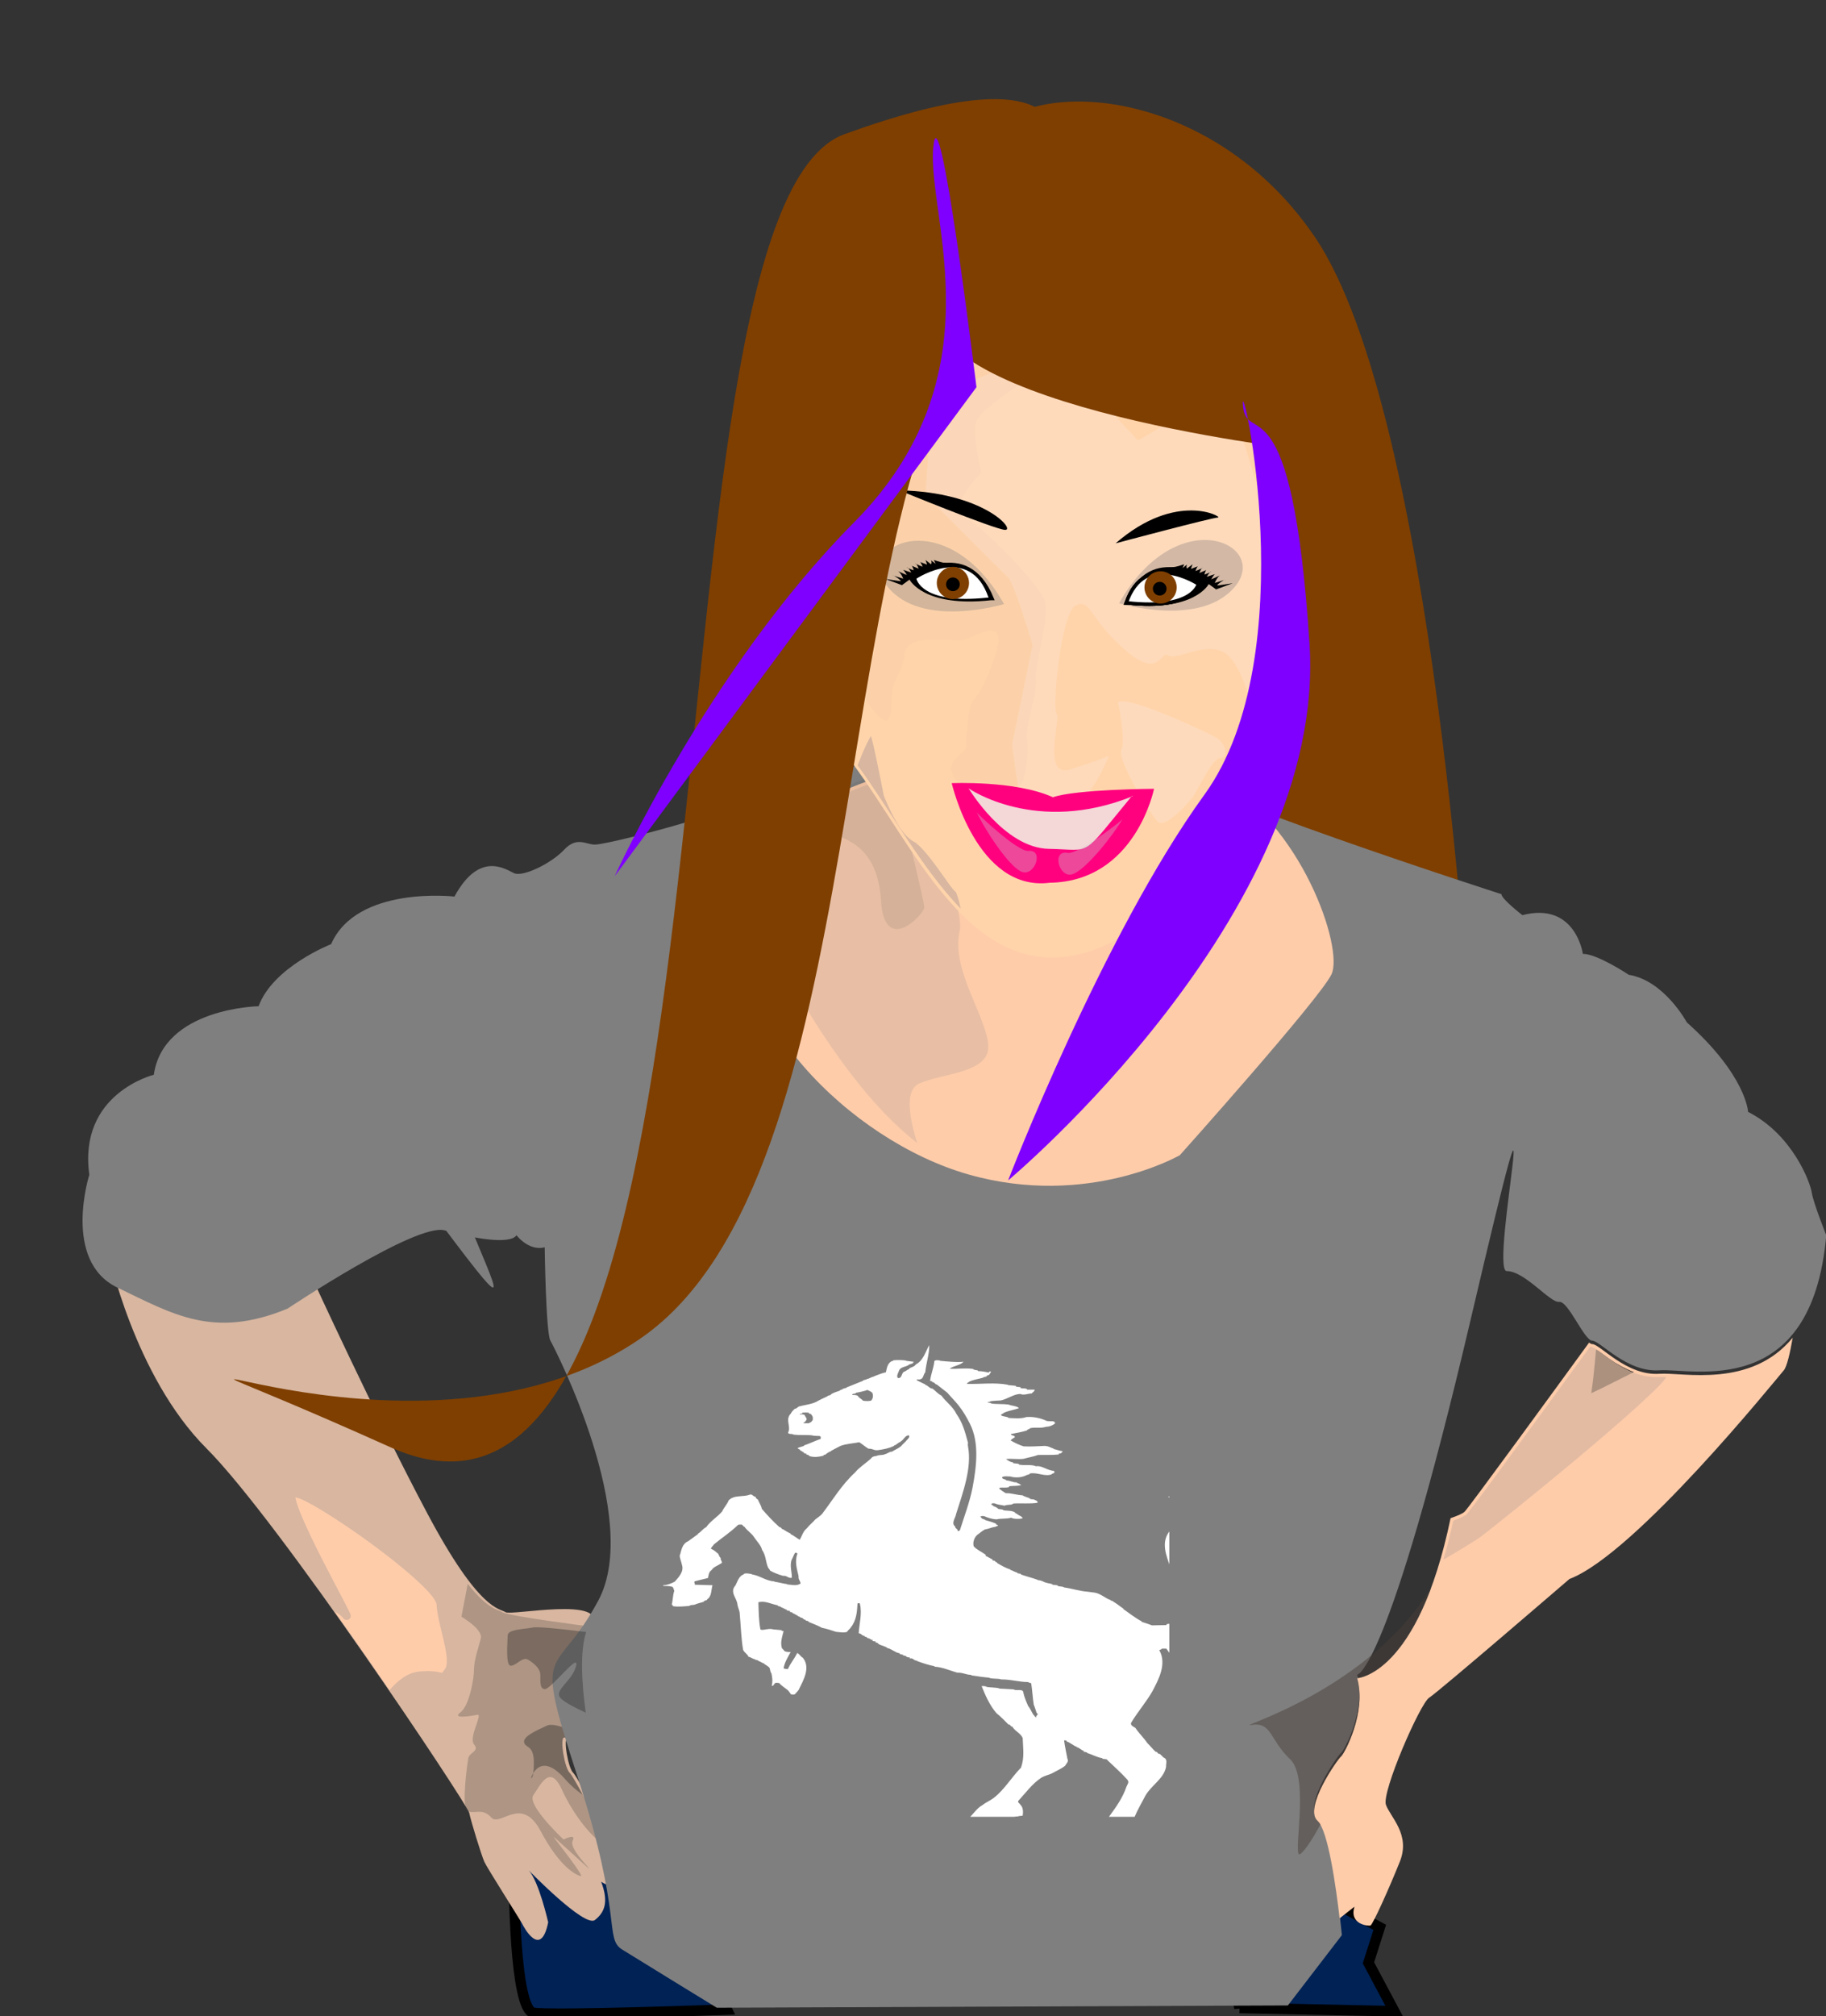 <?xml version="1.0" encoding="UTF-8"?>
<svg viewBox="0 0 521 575" xmlns="http://www.w3.org/2000/svg" xmlns:xlink="http://www.w3.org/1999/xlink">
<rect x="0" y="0" width="521" height="575" fill="#333333" stroke="none"/>
<defs>
<symbol id="a">
<defs>.fil8 {fill:none;fill-rule:nonzero}
    .fil0 {fill:black;fill-rule:nonzero}
    .fil7 {fill:white;fill-rule:nonzero}
    .fil1 {fill:#000099;fill-rule:nonzero}
    .fil6 {fill:#660000;fill-rule:nonzero}
    .fil4 {fill:#8A8A01;fill-rule:nonzero}
    .fil3 {fill:#939301;fill-rule:nonzero}
    .fil5 {fill:red;fill-rule:nonzero}
    .fil2 {fill:#FFCC00;fill-rule:nonzero}.str4 {stroke:black;stroke-width:1.13778}
    .str3 {stroke:black;stroke-width:1.13808}
    .str2 {stroke:black;stroke-width:1.13818}
    .str8 {stroke:black;stroke-width:1.13828}
    .str6 {stroke:black;stroke-width:1.13848}
    .str5 {stroke:black;stroke-width:1.13858}
    .str7 {stroke:black;stroke-width:1.13878}
    .str1 {stroke:black;stroke-width:1.13888}
    .str0 {stroke:black;stroke-width:2.40736}
    .fil0 {fill:#0000DC}
    .fil2 {fill:red}
    .fil1 {fill:#FFF000}
    .fil4 {fill:#FFF020}
    .fil3 {fill:#FFF02D}
    .fil5 {fill:black;fill-rule:nonzero}.str4 {stroke:black;stroke-width:1.13778}
    .str3 {stroke:black;stroke-width:1.13808}
    .str2 {stroke:black;stroke-width:1.13818}
    .str8 {stroke:black;stroke-width:1.13828}
    .str6 {stroke:black;stroke-width:1.13848}
    .str5 {stroke:black;stroke-width:1.13858}
    .str7 {stroke:black;stroke-width:1.13878}
    .str1 {stroke:black;stroke-width:1.13888}
    .str0 {stroke:black;stroke-width:2.40736}
    .fil0 {fill:#0000DC}
    .fil2 {fill:red}
    .fil1 {fill:#FFF000}
    .fil4 {fill:#FFF020}
    .fil3 {fill:#FFF02D}
    .fil5 {fill:black;fill-rule:nonzero}.str4 {stroke:black;stroke-width:1.13778}
    .str3 {stroke:black;stroke-width:1.13808}
    .str2 {stroke:black;stroke-width:1.13818}
    .str8 {stroke:black;stroke-width:1.13828}
    .str6 {stroke:black;stroke-width:1.13848}
    .str5 {stroke:black;stroke-width:1.13858}
    .str7 {stroke:black;stroke-width:1.13878}
    .str1 {stroke:black;stroke-width:1.13888}
    .str0 {stroke:black;stroke-width:2.40736}
    .fil0 {fill:#0000DC}
    .fil2 {fill:red}
    .fil1 {fill:#FFF000}
    .fil4 {fill:#FFF020}
    .fil3 {fill:#FFF02D}
    .fil5 {fill:black;fill-rule:nonzero}.fil8 {fill:none;fill-rule:nonzero}
    .fil0 {fill:black;fill-rule:nonzero}
    .fil7 {fill:white;fill-rule:nonzero}
    .fil1 {fill:#000099;fill-rule:nonzero}
    .fil6 {fill:#660000;fill-rule:nonzero}
    .fil4 {fill:#8A8A01;fill-rule:nonzero}
    .fil3 {fill:#939301;fill-rule:nonzero}
    .fil5 {fill:red;fill-rule:nonzero}
    .fil2 {fill:#FFCC00;fill-rule:nonzero}.str4 {stroke:black;stroke-width:1.13778}
    .str3 {stroke:black;stroke-width:1.13808}
    .str2 {stroke:black;stroke-width:1.13818}
    .str8 {stroke:black;stroke-width:1.13828}
    .str6 {stroke:black;stroke-width:1.13848}
    .str5 {stroke:black;stroke-width:1.13858}
    .str7 {stroke:black;stroke-width:1.13878}
    .str1 {stroke:black;stroke-width:1.13888}
    .str0 {stroke:black;stroke-width:2.40736}
    .fil0 {fill:#0000DC}
    .fil2 {fill:red}
    .fil1 {fill:#FFF000}
    .fil4 {fill:#FFF020}
    .fil3 {fill:#FFF02D}
    .fil5 {fill:black;fill-rule:nonzero}.fil8 {fill:none;fill-rule:nonzero}
    .fil0 {fill:black;fill-rule:nonzero}
    .fil7 {fill:white;fill-rule:nonzero}
    .fil1 {fill:#000099;fill-rule:nonzero}
    .fil6 {fill:#660000;fill-rule:nonzero}
    .fil4 {fill:#8A8A01;fill-rule:nonzero}
    .fil3 {fill:#939301;fill-rule:nonzero}
    .fil5 {fill:red;fill-rule:nonzero}
    .fil2 {fill:#FFCC00;fill-rule:nonzero}.fil8 {fill:none;fill-rule:nonzero}
    .fil0 {fill:black;fill-rule:nonzero}
    .fil7 {fill:white;fill-rule:nonzero}
    .fil1 {fill:#000099;fill-rule:nonzero}
    .fil6 {fill:#660000;fill-rule:nonzero}
    .fil4 {fill:#8A8A01;fill-rule:nonzero}
    .fil3 {fill:#939301;fill-rule:nonzero}
    .fil5 {fill:red;fill-rule:nonzero}
    .fil2 {fill:#FFCC00;fill-rule:nonzero}.str4 {stroke:black;stroke-width:1.13778}
    .str3 {stroke:black;stroke-width:1.13808}
    .str2 {stroke:black;stroke-width:1.13818}
    .str8 {stroke:black;stroke-width:1.13828}
    .str6 {stroke:black;stroke-width:1.13848}
    .str5 {stroke:black;stroke-width:1.13858}
    .str7 {stroke:black;stroke-width:1.13878}
    .str1 {stroke:black;stroke-width:1.13888}
    .str0 {stroke:black;stroke-width:2.40736}
    .fil0 {fill:#0000DC}
    .fil2 {fill:red}
    .fil1 {fill:#FFF000}
    .fil4 {fill:#FFF020}
    .fil3 {fill:#FFF02D}
    .fil5 {fill:black;fill-rule:nonzero}.fil8 {fill:none;fill-rule:nonzero}
    .fil0 {fill:black;fill-rule:nonzero}
    .fil7 {fill:white;fill-rule:nonzero}
    .fil1 {fill:#000099;fill-rule:nonzero}
    .fil6 {fill:#660000;fill-rule:nonzero}
    .fil4 {fill:#8A8A01;fill-rule:nonzero}
    .fil3 {fill:#939301;fill-rule:nonzero}
    .fil5 {fill:red;fill-rule:nonzero}
    .fil2 {fill:#FFCC00;fill-rule:nonzero}.str4 {stroke:black;stroke-width:1.13778}
    .str3 {stroke:black;stroke-width:1.13808}
    .str2 {stroke:black;stroke-width:1.13818}
    .str8 {stroke:black;stroke-width:1.13828}
    .str6 {stroke:black;stroke-width:1.13848}
    .str5 {stroke:black;stroke-width:1.13858}
    .str7 {stroke:black;stroke-width:1.13878}
    .str1 {stroke:black;stroke-width:1.13888}
    .str0 {stroke:black;stroke-width:2.40736}
    .fil0 {fill:#0000DC}
    .fil2 {fill:red}
    .fil1 {fill:#FFF000}
    .fil4 {fill:#FFF020}
    .fil3 {fill:#FFF02D}
    .fil5 {fill:black;fill-rule:nonzero}.str4 {stroke:black;stroke-width:1.13778}
    .str3 {stroke:black;stroke-width:1.13808}
    .str2 {stroke:black;stroke-width:1.13818}
    .str8 {stroke:black;stroke-width:1.13828}
    .str6 {stroke:black;stroke-width:1.13848}
    .str5 {stroke:black;stroke-width:1.13858}
    .str7 {stroke:black;stroke-width:1.13878}
    .str1 {stroke:black;stroke-width:1.13888}
    .str0 {stroke:black;stroke-width:2.40736}
    .fil0 {fill:#0000DC}
    .fil2 {fill:red}
    .fil1 {fill:#FFF000}
    .fil4 {fill:#FFF020}
    .fil3 {fill:#FFF02D}
    .fil5 {fill:black;fill-rule:nonzero}.str4 {stroke:black;stroke-width:1.13778}
    .str3 {stroke:black;stroke-width:1.13808}
    .str2 {stroke:black;stroke-width:1.13818}
    .str8 {stroke:black;stroke-width:1.13828}
    .str6 {stroke:black;stroke-width:1.13848}
    .str5 {stroke:black;stroke-width:1.13858}
    .str7 {stroke:black;stroke-width:1.13878}
    .str1 {stroke:black;stroke-width:1.13888}
    .str0 {stroke:black;stroke-width:2.40736}
    .fil0 {fill:#0000DC}
    .fil2 {fill:red}
    .fil1 {fill:#FFF000}
    .fil4 {fill:#FFF020}
    .fil3 {fill:#FFF02D}
    .fil5 {fill:black;fill-rule:nonzero}.fil8 {fill:none;fill-rule:nonzero}
    .fil0 {fill:black;fill-rule:nonzero}
    .fil7 {fill:white;fill-rule:nonzero}
    .fil1 {fill:#000099;fill-rule:nonzero}
    .fil6 {fill:#660000;fill-rule:nonzero}
    .fil4 {fill:#8A8A01;fill-rule:nonzero}
    .fil3 {fill:#939301;fill-rule:nonzero}
    .fil5 {fill:red;fill-rule:nonzero}
    .fil2 {fill:#FFCC00;fill-rule:nonzero}.str4 {stroke:black;stroke-width:1.13778}
    .str3 {stroke:black;stroke-width:1.13808}
    .str2 {stroke:black;stroke-width:1.13818}
    .str8 {stroke:black;stroke-width:1.13828}
    .str6 {stroke:black;stroke-width:1.13848}
    .str5 {stroke:black;stroke-width:1.13858}
    .str7 {stroke:black;stroke-width:1.13878}
    .str1 {stroke:black;stroke-width:1.13888}
    .str0 {stroke:black;stroke-width:2.40736}
    .fil0 {fill:#0000DC}
    .fil2 {fill:red}
    .fil1 {fill:#FFF000}
    .fil4 {fill:#FFF020}
    .fil3 {fill:#FFF02D}
    .fil5 {fill:black;fill-rule:nonzero}.fil8 {fill:none;fill-rule:nonzero}
    .fil0 {fill:black;fill-rule:nonzero}
    .fil7 {fill:white;fill-rule:nonzero}
    .fil1 {fill:#000099;fill-rule:nonzero}
    .fil6 {fill:#660000;fill-rule:nonzero}
    .fil4 {fill:#8A8A01;fill-rule:nonzero}
    .fil3 {fill:#939301;fill-rule:nonzero}
    .fil5 {fill:red;fill-rule:nonzero}
    .fil2 {fill:#FFCC00;fill-rule:nonzero}.str4 {stroke:black;stroke-width:1.13778}
    .str3 {stroke:black;stroke-width:1.13808}
    .str2 {stroke:black;stroke-width:1.13818}
    .str8 {stroke:black;stroke-width:1.13828}
    .str6 {stroke:black;stroke-width:1.13848}
    .str5 {stroke:black;stroke-width:1.13858}
    .str7 {stroke:black;stroke-width:1.13878}
    .str1 {stroke:black;stroke-width:1.13888}
    .str0 {stroke:black;stroke-width:2.40736}
    .fil0 {fill:#0000DC}
    .fil2 {fill:red}
    .fil1 {fill:#FFF000}
    .fil4 {fill:#FFF020}
    .fil3 {fill:#FFF02D}
    .fil5 {fill:black;fill-rule:nonzero}.fil8 {fill:none;fill-rule:nonzero}
    .fil0 {fill:black;fill-rule:nonzero}
    .fil7 {fill:white;fill-rule:nonzero}
    .fil1 {fill:#000099;fill-rule:nonzero}
    .fil6 {fill:#660000;fill-rule:nonzero}
    .fil4 {fill:#8A8A01;fill-rule:nonzero}
    .fil3 {fill:#939301;fill-rule:nonzero}
    .fil5 {fill:red;fill-rule:nonzero}
    .fil2 {fill:#FFCC00;fill-rule:nonzero}.fil8 {fill:none;fill-rule:nonzero}
    .fil0 {fill:black;fill-rule:nonzero}
    .fil7 {fill:white;fill-rule:nonzero}
    .fil1 {fill:#000099;fill-rule:nonzero}
    .fil6 {fill:#660000;fill-rule:nonzero}
    .fil4 {fill:#8A8A01;fill-rule:nonzero}
    .fil3 {fill:#939301;fill-rule:nonzero}
    .fil5 {fill:red;fill-rule:nonzero}
    .fil2 {fill:#FFCC00;fill-rule:nonzero}.str4 {stroke:black;stroke-width:1.13778}
    .str3 {stroke:black;stroke-width:1.13808}
    .str2 {stroke:black;stroke-width:1.13818}
    .str8 {stroke:black;stroke-width:1.13828}
    .str6 {stroke:black;stroke-width:1.13848}
    .str5 {stroke:black;stroke-width:1.13858}
    .str7 {stroke:black;stroke-width:1.13878}
    .str1 {stroke:black;stroke-width:1.13888}
    .str0 {stroke:black;stroke-width:2.40736}
    .fil0 {fill:#0000DC}
    .fil2 {fill:red}
    .fil1 {fill:#FFF000}
    .fil4 {fill:#FFF020}
    .fil3 {fill:#FFF02D}
    .fil5 {fill:black;fill-rule:nonzero}.fil8 {fill:none;fill-rule:nonzero}
    .fil0 {fill:black;fill-rule:nonzero}
    .fil7 {fill:white;fill-rule:nonzero}
    .fil1 {fill:#000099;fill-rule:nonzero}
    .fil6 {fill:#660000;fill-rule:nonzero}
    .fil4 {fill:#8A8A01;fill-rule:nonzero}
    .fil3 {fill:#939301;fill-rule:nonzero}
    .fil5 {fill:red;fill-rule:nonzero}
    .fil2 {fill:#FFCC00;fill-rule:nonzero}.str4 {stroke:black;stroke-width:1.13778}
    .str3 {stroke:black;stroke-width:1.13808}
    .str2 {stroke:black;stroke-width:1.13818}
    .str8 {stroke:black;stroke-width:1.13828}
    .str6 {stroke:black;stroke-width:1.13848}
    .str5 {stroke:black;stroke-width:1.13858}
    .str7 {stroke:black;stroke-width:1.13878}
    .str1 {stroke:black;stroke-width:1.13888}
    .str0 {stroke:black;stroke-width:2.40736}
    .fil0 {fill:#0000DC}
    .fil2 {fill:red}
    .fil1 {fill:#FFF000}
    .fil4 {fill:#FFF020}
    .fil3 {fill:#FFF02D}
    .fil5 {fill:black;fill-rule:nonzero}.str4 {stroke:black;stroke-width:1.13778}
    .str3 {stroke:black;stroke-width:1.13808}
    .str2 {stroke:black;stroke-width:1.13818}
    .str8 {stroke:black;stroke-width:1.13828}
    .str6 {stroke:black;stroke-width:1.13848}
    .str5 {stroke:black;stroke-width:1.13858}
    .str7 {stroke:black;stroke-width:1.13878}
    .str1 {stroke:black;stroke-width:1.13888}
    .str0 {stroke:black;stroke-width:2.40736}
    .fil0 {fill:#0000DC}
    .fil2 {fill:red}
    .fil1 {fill:#FFF000}
    .fil4 {fill:#FFF020}
    .fil3 {fill:#FFF02D}
    .fil5 {fill:black;fill-rule:nonzero}.str4 {stroke:black;stroke-width:1.13778}
    .str3 {stroke:black;stroke-width:1.13808}
    .str2 {stroke:black;stroke-width:1.13818}
    .str8 {stroke:black;stroke-width:1.13828}
    .str6 {stroke:black;stroke-width:1.13848}
    .str5 {stroke:black;stroke-width:1.13858}
    .str7 {stroke:black;stroke-width:1.13878}
    .str1 {stroke:black;stroke-width:1.13888}
    .str0 {stroke:black;stroke-width:2.40736}
    .fil0 {fill:#0000DC}
    .fil2 {fill:red}
    .fil1 {fill:#FFF000}
    .fil4 {fill:#FFF020}
    .fil3 {fill:#FFF02D}
    .fil5 {fill:black;fill-rule:nonzero}.fil8 {fill:none;fill-rule:nonzero}
    .fil0 {fill:black;fill-rule:nonzero}
    .fil7 {fill:white;fill-rule:nonzero}
    .fil1 {fill:#000099;fill-rule:nonzero}
    .fil6 {fill:#660000;fill-rule:nonzero}
    .fil4 {fill:#8A8A01;fill-rule:nonzero}
    .fil3 {fill:#939301;fill-rule:nonzero}
    .fil5 {fill:red;fill-rule:nonzero}
    .fil2 {fill:#FFCC00;fill-rule:nonzero}</defs>
<g transform="translate(1399 -77.42)">
<path d="m-1183.8 149.2c-2.291 1.165-6.083 0.87-8.715 0.298-1.169-2.04-4.345-3.473-5.204-5.804-2.048-1.451-4.369-0.863-5.822-1.176 0-2.296 4.05-0.57 3.774-2.594 3.792-0.583 7.252-1.742 11.039-2.904l-0.571-0.319h2.597c-0.276 0-0.276 0-0.549 0.319 2.025 0.864 3.18 1.724 4.334 2.904 1.19 3.199 0.868 6.381-0.882 9.275m-61.892 26.14c-1.183 0.597-2.07 1.153-2.341 1.453h-5.815c1.452-1.153 2.632-2.336 3.5-4.352 0.56-1.748-1.477-3.472-2.048-5.816-1.452-0.267-2.899-1.153-4.929-0.267-0.316-1.744 2.912-0.292 2.59-2.338 2.042-0.296 4.68-0.296 6.973 0h-0.27c-0.571 1.724 3.173 1.153 2.625 2.605 1.17 1.165 1.736 2.915 1.442 4.928 0.294 1.769-0.893 2.339-1.726 3.788l1.4e-4 -5e-5zm518.94 101.08c2.039-4.385-2.028-7.856-3.477-11.052-4.951-5.514-10.766-8.986-15.717-13.636-4.073 0.281-5.23-3.196-8.119-3.791 0 0.298 0.281 0.892-0.293 1.159 3.182 2.037 6.681 4.952 9.888 7.56 1.423 3.486 4.659 3.791 5.221 6.668 0.861 2.04 2.017 5.236 0.293 7.287-0.855-0.594-2.906-0.316-2.906-1.746-4.36-0.305-6.988-1.488-11.067 0-2.307 1.746-3.469 5.511-2.906 8.411-0.27 3.764 4.383 4.628 2.906 8.719 0 1.153-1.738 1.724-1.137 2.331-2.039 1.724-5.837 0.863-8.721 0.57-0.608-2.04-3.787-1.177-5.837-1.748-0.591-0.57 0.886-0.292 0-0.863-6.67-1.482-13.379-4.382-20.325-6.399l0.563-0.57c-4.647 0-9.013-2.04-13.374-3.216-7.835-1.142-15.402-0.864-23.554-0.281-4.059 0.886-8.726 2.321-11.914 5.221-7.573 7.286-11.908 16.27-16.868 24.416-2.017 0.294-1.159 3.765-3.494 2.904 1.162-4.65 5.815-9.032 5.815-14.23 0.591-3.193-1.137-7.551-2.613-9.591-4.338-3.193-7.244-8.719-11.334-12.203-3.775-1.724-7.269-4.334-10.743-6.377 0 0 0.298-0.305 0.568-0.305-0.886-0.556-2.045-0.86-2.906-0.289-0.27 2.013 2.906 0.594 2.636 2.637 0.861 0 1.432 0.559 2.293 0.559 4.085 4.636 7.86 7.856 11.632 12.48-1.159 0.864 1.179 2.04 0.61 2.634 1.137 4.917-0.61 9.278-4.09 12.484-3.201 3.17-7.269 5.511-10.445 8.984-11.632 13.948-4.957 31.942-0.298 47.075 4.343 12.772 11.632 26.394 11.036 39.168-1.747 7.841 0.276 16.867-5.809 23.517-2.906 0.305-2.906 3.207-5.227 3.207l0.568 0.597c-1.747 0.867-5.514 0-5.227 2.015l-14.828 0.303c-4.09-2.025-6.67-2.634-10.772-4.355 0.304-0.303 0.304-0.303 0.596-0.303-7.564-4.66-13.385-10.455-19.194-15.092l0.295-0.316c-3.77-2.902-6.994-6.384-10.769-8.713l0.301-0.263-2.914-1.153 0.301-0.305c-5.545-2.043-9.888-7.551-16.288-9.008l-7.559-1.153h0.293c-8.159-0.586-16.88-4.057-24.721-5.222 0-0.111 0.165-0.111 0.328-0.111-2.016-1.276-4.747-0.802-6.704-1.64 0.293 0 0.293-0.292 0.568-0.292-1.753-1.176-4.355-0.568-6.383-1.446 0.299-0.299 0.575-0.299 0.857-0.299-1.741-0.562-3.47-1.152-5.51-1.446 0.082 0 0.129-0.052 0.2-0.076-4.29-0.691-5.31-3.396-10.081-3.396l0.293-0.316c-6.106-2.586-12.237-4.337-17.74-6.666l0.298-0.575c-1.183-0.579-2.912 0-4.09-1.47l0.292-0.274c-2.906-0.294-4.934-2.904-7.266-2.904l0.568-0.597c-5.221-1.721-10.473-5.497-14.241-8.108l0.293-0.305-2.338-1.457 0.317-0.264c-0.885-1.181-3.493-0.292-2.907-2.043h0.305c-2.913-1.47-4.666-3.191-7.297-4.372 0.294-0.275 0-0.872 0.294-1.142-4.092-3.788-9.286-6.106-12.489-10.478-1.158-4.625 0.563-10.729 3.774-13.911 2.599-2.04 4.947-4.941 7.528-6.097l-0.267-0.313c4.657-0.57 6.7-2.599 11.364-3.181v-0.292l2.287-0.861c0.878-2.04-2.287-0.597-1.747-2.637-3.751-2.013-6.974-2.877-11.015-4.331v-0.316l-3.792-1.724c0.266-0.864-1.453-1.458-1.16-2.345 1.16-0.864 2.903-0.559 4.064-0.267 3.792 2.04 8.153 3.472 12.22 3.764 5.521-1.446 10.151-0.292 15.097-2.016 2.908 1.724 8.169 1.724 11.341 0.864 1.775-0.572-0.862-1.458-0.862-2.345-2.31-1.129-4.36-3.17-6.698-4.652l0.322-0.266c-3.798-2.634-8.428-1.748-12.226-2.634 0 0 0-0.267 0.27-0.267-1.431-1.167-3.768-0.597-5.498-1.457-0.315-1.18-3.791-2.904-5.238-3.474 0.878-1.177-2.321-0.606-1.454-2.623 0.879-0.886 2.613-0.57 3.787-0.278 2.321 1.432 6.389 1.724 9.587 2.612 2.615-1.75 7.268-0.316 9.021-2.612 8.128-0.608 17.154 0.572 24.68-0.886 1.19-2.307-2.58-3.193-3.763-4.053-1.431-0.305-3.47 0-4.338-1.169l0.27-0.319c-2.608-0.86-4.958-2.013-7.268-3.167 0.141-0.281 0.276-0.316 0.411-0.316-6.2-0.135-11.885-2.865-17.851-2.587-1.724-1.166-4.36-3.206-6.407-5.219 0.294-0.886-0.568-1.18 0.581-1.484 2.919-0.267 6.389 0.303 9.024-0.556l0.599-1.191c4.061-0.559 8.719 0 12.189-1.419-1.453-0.867-2.907-2.342-4.653-2.609 0.293-0.298 0.293-0.298 0.293-0.594-4.361 0.296-6.974-2.338-11.064-2.338-0.27-2.018-4.062-0.861-4.338-3.764 1.758-2.023 6.687-0.888 9.881-0.888 0 0.316-1.453 0-0.293 0.316 5.521 1.159 10.174 0.864 15.108-1.746 0.879-1.153 3.787-0.583 3.787-2.334 8.158-1.724 15.408 4.379 22.992 0.864-0.299 0-0.616 0-0.616-0.273l2.626-1.162c0.598-1.153 0-1.153 0-2.602-6.389 0-13.07-6.973-18.596-5.538-4.952-2.61-11.921-0.565-17.436-2.04 0-1.729-4.664-0.87-6.411-2.022l0.592-0.572c-3.206-0.316-5.545-2.329-7.566-4.077 5.521-0.868 11.908 0.589 18.034-0.298 5.227-1.748 10.163-2.612 14.832-4.652 7.244-0.271 13.644 0.323 21.217-0.57-0.592-1.724 2.045-0.854 2.906-1.724-0.861-0.881 1.747-0.881 0.857-2.329-2.902-0.299-6.4-2.047-9.009-2.612l0.3-0.292c-3.211-1.183-5.819-3.471-8.721-3.205l0.287-0.267c-7.56 0.267-15.419 1.153-22.668 0.565-4.649-1.744-9.313-4.361-13.381-7.261 1.753-1.748 2.613-2.629 4.343-3.498 0.615-2.901-3.781-1.724-4.068-4.053 5.819-1.453 11.058-2.321 16.579-4.352 0-1.458 3.505-1.734 2.907-2.617 5.251-1.75 11.634 0.273 16.287-1.75 4.355-0.266 6.406-1.448 9.611-4.053 0.276-4.352-5.819-2.023-8.726-3.199-6.106-3.474-13.672-5.245-20.653-4.628-5.239 2.289-11.938 1.429-18.028 1.153-2.308-2.329-5.813-1.153-8.129-3.494 0.57-1.453 2.913-2.034 3.206-2.904 5.204-2.605 10.738-3.471 15.402-5.511-0.304-0.292-2.051-1.475-1.16-1.159-3.504-1.745-6.704-1.745-9.909-3.226-5.515-0.854-11.915-0.273-17.436-1.13l0.293-0.295-4.099-1.153c0.328-1.18 2.37 0 2.916-1.18 0 0-0.546 0.294-0.546 0 3.452-0.867 7.537-0.867 11.334-1.165 7.244-2.008 13.064-7.551 19.757-7.844 4.068 2.04 7.842-0.565 11.904-0.565 0.615-1.45 3.228-2.609 2.906-4.649h-7.536c-0.874-2.343-4.952-0.868-6.998-2.022 0-0.322 0.316-0.322 0.615-0.322-1.775-1.725-4.951 0-5.543-2.29l-8.134-0.886s0.274-0.295 0.568-0.295c-14.241-3.199-28.48-0.565-42.432-1.153 0-1.451 2.026-1.75 2.324-2.61 4.657-2.634 9.603-3.193 14.531-4.944l-0.29-0.296 4.082-1.152-0.879-0.572 2.905-1.179c0.589-0.861 1.75-2.901 2.042-4.066-0.292-0.27-0.882 0-1.155-0.27-0.888 0.565-0.888 0.864-0.888 1.434-3.768-0.87-7.295-1.729-11.039-1.729-0.589-2.04-4.357-0.589-5.245-2.61-7.839-1.475-16.852 0.271-24.141-0.299 4.382-3.782 11.057-4.08 14.266-8.406-7.566 0.854-16.024-0.299-24.428-1.186 0.305-0.292 0.573-0.292 0.871-0.292-2.018 0-4.366-1.159-6.382 0.584-0.616 8.418-3.519 15.408-4.368 24.118 1.158 0 1.73 0.57 2.591 0.864-0.566 0.295 0 0.295-0.566 0.565 2.902-0.27 2.608 2.634 4.95 2.905 3.476 3.199 7.244 6.668 10.763 9.891 3.452 4.923 7.833 9.87 11.334 15.092 4.929 7.255 8.407 14.523 11.926 22.657 9.591 22.642 6.678 51.097 2.618 76.664-2.91 17.694-8.428 34.558-13.091 51.982-0.882 0.292-1.453 1.153-2.335 0.57 0.565-2.61-2.91-2.889-2.338-5.221-4.663-4.066 0.317-10.441 0.888-15.384 6.971-25.839 16.281-55.475 12.216-81.318-0.598-2.331 0.297-4.376-0.317-5.805-2.906-12.474-5.204-22.958-11.634-33.691-3.452-8.705-11.012-14.812-15.372-22.074-3.798-2.312-5.816-5.511-9.043-8.421-3.476-0.289-4.656-4.077-7.836-4.647 0.276 0 0.276-0.294 0.592-0.294-2.906-1.724-6.406-3.47-9.313-5.51 0.267-1.153 2.025-0.594 2.907-0.594 4.653-0.559 3.792-5.781 6.089-8.708 0.887-10.734 4.387-22.941 4.085-32.805-3.768 7.551-5.816 18.307-13.652 23.23-2.066 3.493-5.518 3.199-7.261 5.533l0.266 0.271c-2.315 0.594-2.906 2.339-5.521 3.199-2.605 2.612-1.726 7.851-5.813 7.535-2.342-2.013 0.568-6.963 1.184-9.575 1.726-4.059 6.671-3.764 9.884-6.38v-0.291l3.765-1.451c0.591-0.589 0.882-1.159 1.163-2.013l-8.141-1.186s0.305-0.292 0.572-0.292c-4.065-0.568-8.994-0.861-13.36-0.273 0.304 0.857-0.886 0.857-1.173 0.857-5.227 2.617-5.523 9.87-6.382 13.64-4.071 0.881-8.155 3.199-12.502 4.949l0.273 0.289c-3.179 0.298-4.357 2.61-7.56 2.91l0.297 0.284-4.365 1.44c0.281 0 0.589 0 0.589 0.316-6.13 2.9-11.624 5.488-17.145 8.122l0.276 0.267-4.346 1.475 0.278 0.298-3.186 1.448 0.281 0.299c-3.478 1.425-7.269 2.605-9.617 4.923l0.328 0.275-3.498 1.176 0.266 0.299c-3.768 2.031-8.996 4.934-11.9 6.963-5.223 2.894-10.468 3.488-15.702 4.941l0.305 0.271c-3.208-0.565-3.798 2.904-6.711 3.199-1.148 1.453-3.173 3.474-3.785 5.521-6.383 7.279 0.316 15.696-2.907 22.952-0.273 2.904 4.384 1.135 5.239 2.605 7.003 1.165 13.682 0 20.647 1.165 0 0-0.29 0.267-0.584 0.267l6.681 0.316c2.333 0.57 1.155 2.023 1.468 3.474-6.4 2.629-11.624 5.815-17.758 8.146 0.316 0 0.613 0 0.882 0.298-2.311 0.856-4.334 1.426-6.382 2.289-1.155 2.04 2.903 1.475 2.048 3.217 2.613 0.87 1.731 1.724 4.334 2.594-0.269 0-0.269 0.316-0.565 0.316 0.565 1.159 2.042 0.562 3.203 1.454-0.293 0.275-0.615 0.275-0.882 0.275 0.882 0.854 2.905 0.284 3.175 2.031 4.661 2.046 9.906 1.162 14.859-0.296-0.322-1.451 1.428-0.881 2.309-1.451l-0.267-0.284c2.026-1.167 2.905-2.915 5.524-3.474l-0.328-0.295c3.23-2.047 6.704-4.355 10.206-6.375 6.107-2.629 13.06-2.903 19.194-4.385 3.203 2.339 6.382 5.811 9.562 7.856 4.38-0.295 5.262 2.332 9.608 1.724 5.535-0.867 11.628-2.294 16.557-5.195l-0.276-0.298c3.184-0.881 4.36-4.087 7.27-4.652l-0.299-0.295c3.502-2.315 4.384-7.256 8.458-7.554 1.45 2.046-0.894 4.355-2.049 5.804-1.477 2.345-4.066 4.652-6.109 7.56-3.476 3.199-6.107 4.06-9.015 6.375-3.474 0-4.951 3.205-8.429 3.205 0.293 0 0.882 0 0.882 0.284-2.608 0.894-6.134 0.299-8.425 1.748-2.637 0.298-4.387 0.863-5.54 2.904-5.228 5.809-12.193 10.756-16.562 17.136-13.671 14.805-22.684 32.826-33.746 49.957-1.75 2.305-4.339 4.334-6.954 6.666-2.632 3.788-6.106 6.703-8.721 10.757-3.792 3.474-4.949 9.008-7.269 13.928-3.227-2.043-6.134-5.225-9.61-6.971 0 0 0.299-0.294 0.572-0.294-2.026-1.152-3.77-2.329-5.199-3.189h0.269l-2.63-1.728 0.314-0.313c-3.232-0.281-1.477-2.027-4.66-2.915-6.4-6.663-12.489-14.509-18.031-22.047-0.568-4.08-2.906-7.551-4.066-11.315-1.158-0.305-2.315-2.044-2.315-3.212-3.024-0.544-2.453-2.622-5.366-2.853-7.241 3.679-16.485 0-22.276 7.217-1.433 4.649-4.656 8.123-6.681 13.368-4.633 6.375-12.513 12.179-16.261 18.843-4.091 2.634-4.976 5.538-8.723 8.146l0.296 0.294c-3.522 2.915-6.702 5.818-10.195 8.716-6.705 3.185-6.977 12.205-8.726 17.702 0.592 4.372 1.474 6.123 2.338 10.748 2.318 8.149-3.224 14.809-7.288 20.324-3.768 2.342-8.108 4.373-12.199 4.373 0.566 0 0.3 0.568 0.3 0.86 3.493 0 6.695 0 9.603 1.166 0.864 1.152 1.43 3.483 1.726 4.94-1.454 4.361-1.454 11.609-2.611 16.537l1.43 0.889c-0.273 0.275-0.545 0.568-0.545 0.864 5.816 1.148 12.175 0.27 17.444-0.296 0.545-1.457 4.064-0.86 5.201-1.457 2.638-1.458 6.133-2.307 9.335-3.472-0.295-1.732 3.772-1.457 3.453-2.904 4.976-3.786 4.088-11.929 5.544-17.127l-18.332-0.608c0.888-1.423-1.137-2.588 0-4.057 4.067-1.429 9.04-2.61 13.675-4.039 0.589-3.512 0.859-7.557 3.772-9.594 1.767-3.788 6.13-5.222 9.332-7.821 3.183-1.188-0.885-4.378 0-6.703-1.474-1.44-1.749-3.494-2.634-5.221-2.635-2.331-4.068-4.649-7.271-5.801-0.293-2.037 2.046-3.495 2.907-5.514 8.428-8.143 17.151-14.811 24.444-23.226 0.54-0.617 1.428-0.886 2.289-0.617 3.229-0.864 2.342 1.77 4.684 2.634 2.611 4.65 7.266 7.856 9.286 11.62 3.206 5.801 7.542 10.454 8.723 16.255 4.088 6.973 3.476 13.927 6.109 21.203 0.595 1.44 1.75 2.329 2.044 3.788 3.184 2.307 8.992 4.917 13.382 6.363 4.339-0.562 4.928 3.202 8.991 2.342 0.279-6.398-2.312-13.949-0.27-21.501 1.155-2.325 2.026-5.514 3.452-8.418 1.181-0.861 1.747 0 2.635 0.562-3.179 9.589-0.566 18.61 1.16 27.607-0.571 3.471 1.75 5.514 2.023 8.716-4.636 3.466-9.269 1.153-14.222 1.153 0.571-0.58 1.16-0.299 1.744-0.299-5.239-0.562-9.597-2.335-14.848-3.196 0.316 0 0.316-0.292 0.606-0.292-8.718-0.263-15.142-7.235-23.549-8.411l0.568-0.294c-3.182-0.568-6.384-1.75-9.289 0 0.294 0 0.838-0.281 0.838 0.294-5.199 1.468-6.652 9.008-8.721 13.352-6.362 8.149 1.75 15.412 2.069 23.228 0.566 3.791 2.315 7.572 2.315 10.734 1.158 14.528 1.433 29.655 3.498 43.88 1.158 3.196 4.633 5.221 5.494 8.394 2.639 0.316 4.382 2.903 6.975 2.903-0.27 0.316-0.27 0.316-0.546 0.316 1.155 0.878 2.907 0.281 3.768 1.721h-0.317c2.635 0.597 3.795 2.623 6.429 3.209l-0.295 0.292c2.042 1.745 3.771 2.599 5.497 4.647 0.888 2.318 0.61 4.941 2.066 6.967 0.841 4.917 1.453 9.295 0.293 14.787 2.025 1.205 1.726-2.015 3.186-2.283l-0.281-0.305c1.169-1.464 3.184-0.586 4.644-0.586 2.608 3.49 6.103 5.808 9.286 8.992 0.882 1.464 2.042 2.904 2.907 4.636 1.161 0.305 3.519 0.891 4.38-0.538 1.16-1.464 2.318-2.904 3.478-4.671 4.929-11.907 12.495-26.998 4.381-38.892-2.632-1.769-3.519-4.671-5.812-5.795-3.203 7.504-6.701 11.883-9.608 19.434-1.477 0-3.203-0.316-4.38-0.889 0.885-6.932 4.38-13.628 7.287-19.752-2.324 0-4.657 0-6.403-1.17-0.571-1.124-1.731-2.307-2.611-3.442-1.736-7.001 0-12.493 1.726-20.641-0.548-0.562-2.298 0.316-2.025-1.159l-10.449-1.146c0.841-0.281 1.728-0.281 2.591-0.281h-6.673c0.29 0 0.855 0 1.177 0.281-3.228-0.281-6.135 1.744-8.432 0.268-1.744-11.04-1.744-22.08-2.044-32.808 6.681-2.305 13.381 2.342 20.36 3.788-0.328 0.275-0.598 0.568-0.876 0.568l4.073 1.175-0.62 0.562c2.919 0.305 3.803 2.623 6.709 2.915l-0.887 0.867c1.477 0.292 2.913 0.292 4.085 0.854l-0.858 0.889c1.158 0.316 2.591 0.316 3.473 1.159l-0.565 0.575c2.587 0 3.474 2.622 5.811 2.622l-0.589 0.562 3.183 1.486-0.546 0.551c3.452-0.551 2.905 2.915 6.089 2.61l-0.571 0.891c1.161 0.268 2.315 0.268 3.476 1.159-0.279 0-0.279 0.303-0.571 0.303 4.638 2.331 9.568 4.355 13.95 7.259 4.654 1.148 9.61 2.891 14.538 4.917 3.495 0.292 8.126 1.475 11.334 0 0.882-2.026 2.907-3.453 3.787-5.222 6.116-9.003 6.382-19.445 6.979-29.336 0.571 0.591 1.75-0.865 2.31 0.287 2.643 11.911-0.56 24.132-1.155 36.039 3.176 0.27 3.176 3.185 6.405 3.185l-0.589 0.573c0.886 0.575 2.91 0.575 2.91 1.756l3.495 1.418-0.316 0.303 2.904 1.183-0.868 0.878c1.19 0.281 2.644 0.281 3.781 0.843-0.871 0.305-0.281 0.597-0.281 0.867 1.163 0 1.753 0.878 2.907 1.194l-0.584 0.281c3.203 2.634 6.989 2.634 9.586 5.209h-0.276c3.495 0.867 6.4 3.501 9.611 5.245h-0.299l4.065 1.429-0.589 0.586 4.062 1.181-0.565 0.597c1.426 0.27 2.903 0.27 3.768 1.429h-0.293c0.864 0.889 2.64 0.889 3.768 1.148l-0.273 1.17c3.792-1.17 4.074 2.891 7.859 2.599 0 0-0.287 0.292-0.615 0.292 5.816 2.623 12.814 5.246 18.332 6.405l-0.266 0.584c7.839 0.294 16.555 4.917 23.528 7.235 6.106-0.268 8.721 2.634 14.537 2.634 0 0-0.267 0.27-0.267 0.575 6.673 1.17 12.762 2.329 19.188 2.903 0 0.294-1.181 0-0.615 0.294 3.798 1.17 8.151 0.573 11.949 1.451l-0.322 0.316c10.198-0.316 18.626 3.185 28.805 3.185-0.298 0-0.298 0.268-0.592 0.268l3.2 1.148c1.184 9.038 1.454 17.151 2.615 25.862 1.183 3.185 2.045 6.954 2.906 9.87 3.207 2.634-1.723 3.22-0.293 5.806-1.431-0.562-2.021-2.902-3.182-3.781-2.046-4.063-2.902-6.978-5.247-10.42-2.04-5.526-4.066-11.064-4.951-16.578-0.276-4.062-6.676-1.721-9.876-2.903 0.587-0.305 1.477-0.305 2.04-0.305l-17.149-1.124c0-0.211 0.224-0.281 0.457-0.316-4.336-1.17-9.521-0.878-13.538-1.732 0.273-0.27 0.589 0 0.879 0-1.743-0.867-3.514-1.159-5.535-0.867 3.792 11.017 8.15 22.947 15.124 32.535 4.659 4.344 8.721 9.565 12.5 13.933 2.596-0.294 1.449 2.61 3.787 2.294 2.315 5.245 8.721 8.149 10.742 13.944 0.294 12.809 2.047 22.959-1.723 35.744-9.611 11.602-16.879 26.131-27.053 35.731-3.774 3.734-8.448 5.806-12.495 9.542-6.427 4.085-9.878 12.21-15.429 17.139-4.923 2.037-11.353 4.671-16.841 4.671-0.328 1.429 1.744 1.734 1.744 2.904 0.293 8.98-7.566 16.813-8.431 25.839 2.304 0.292 4.341 2.586 7.247 1.721 5.818 2.341 13.656 1.181 20.354 0.865 3.203-2.025 6.995 0.316 9.586-2.294 6.422-2.904 10.49-9.319 12.519-15.992-0.575-0.305-1.747-0.575-1.161-0.843-5.542 0-11.358-2.061-16.281-2.366-0.573-1.427 0-3.758 0.582-5.502 6.11-1.429 14.538 2.072 19.191-2.05l-0.317-0.268c2.637-2.015 4.09-5.211 7.566-5.808l-0.276-0.292c5.521-1.464 11.634-4.039 16.855-4.039v-0.316l4.36-0.573c0.57-4.087 0.57-10.174-2.338-13.077-0.568-1.756-2.902-2.623-2.297-4.649 7.542-9.576 14.54-21.202 24.116-28.437 3.481-2.307 7.573-3.209 10.479-4.941 4.936-3.185 10.151-5.819 13.644-9.308 0.575-1.745 4.103-5.209 2.321-8.113-1.137-7.294-2.602-14.811-3.469-22.385 1.148-0.294 2.332 0 2.906 0.889-0.304 0.305-0.304 0.305-0.574 0.305 4.055 1.124 6.957 5.186 11.023 6.661-0.274 0-0.274 0.27-0.568 0.27 3.2 0.597 4.654 3.793 7.854 4.671l-0.861 0.867c1.435 0.281 2.613 0.281 4.037 0.865-0.264 0.305-0.563 0.305-0.855 0.305 5.545 2.013 10.468 5.503 16.55 6.685-0.262 0-0.262 0.27-0.557 0 1.179 1.721 4.948 0.27 5.516 2.283 6.681 7.551 14.533 15.724 20.64 23.849 2.051 3.185-0.287 5.514-1.148 8.407-3.775 13.347-10.772 24.679-17.745 36.012-7.562 7.855-13.081 13.663-18.896 22.642-1.454 1.453-3.199 3.49-5.519 4.66l0.267 0.27c-6.083 3.207-12.488 6.111-18.87 7.563 1.429 1.148 2.613 3.477 2.321 5.257-2.052 7.235-4.953 13.628-9.296 18.837-1.477 1.486-1.177 2.623 0.299 3.501 3.171 0.889 5.808 1.721 9.289 2.318l-0.292 0.268c8.44 1.218 19.469 1.218 27.908 0 8.428-2.587 13.655-9.273 15.993-17.983-0.861-0.303-2.045-0.303-2.045-0.878l-10.15-1.146 0.27-0.316c-2.613-0.867-6.383 0-8.991-1.159 1.131-2.026 1.722-4.333 3.469-5.514 5.82 0 12.496-0.281 17.155 0.292 3.193-4.028 5.539-7.832 9.582-11.31 3.207-2.318 7.292-4.074 10.766-4.331l-0.262-0.329 11.005-1.159c1.758-4.647 0.61-9.589-2.591-12.491-0.585-1.44-2.343-3.455-3.491-3.771-1.162-1.451-2.017-3.172-1.753-4.952 3.204-8.698 6.968-16.53 11.07-25.546 6.096-12.75 18.871-20.324 21.211-34.842-0.301-4.027 2.04-9.308-2.616-11.321-1.474-2.013-2.906-3.196-3.772-4.331-2.906 0-1.77-2.634-4.383-2.634-2.903-3.174-5.82-7.551-8.422-10.455-4.068-6.966-8.721-11.907-12.226-18.31-1.747-1.137-3.77-2.612-4.338-3.771l-0.315-2.025c6.692-13.371 16.01-25.85 22.094-38.624 6.119-13.65 15.132-33.097 6.979-49.64 1.179-0.621 2.338-0.621 2.633-1.767h4.653c2.051 3.488 3.48 5.269 5.227 8.441 3.207 0.27 1.753 2.307 4.659 2.623l-0.883 0.549 3.787 0.597c0.596 0.878-0.88 0.562 0 1.159 1.452 0.281 2.906 0.281 4.366 1.148-0.287 0-0.287 0.292-0.568 0.292l4.33 1.475c-0.287 0-0.287 0.281-0.557 0.281l3.176 1.453c-0.267 0.292-0.267 0.292-0.574 0.292 0.574 0.586 2.909 1.159 1.736 2.013 4.085 4.671 0 12.212-2.023 17.726 3.77-4.331 5.539-10.759 9.314-14.53 0.861-3.465 1.159-6.638 1.159-10.151 0.861-0.281 1.454 0.281 2.017 1.148 0.585 2.915 3.199 3.501 4.068 5.538 4.09 1.159 8.451 0.268 12.811 0.854 0 1.78 3.474 1.183 2.906 2.904h2.045c0.568-3.185-0.324-6.381-0.886-9.296-2.906-4.331-8.155-7.235-9.024-12.75-2.04-1.767-3.761-3.196-5.216-5.209 1.153-0.891 3.176-0.329 4.653 0.538l-0.585 0.586c1.148 0.292 2.63 0.292 3.761 1.181l-0.563 0.27c2.616 1.451 6.383 1.17 9.289 0.316 3.792-0.316 4.38 2.904 8.152 2.318 1.162-0.621 3.483-0.292 3.207-1.767l9.582-0.867c0.892-2.307-1.446-3.793-2.017-5.49h0.27c-2.884-1.194-5.79-2.623-8.133-3.22-1.454-1.451-2.909-2.575-4.093-4.355-1.159 0-2.588-0.292-3.761-0.597-0.304-0.843-0.866-2.013 0.293-3.161 3.469-0.867 7.562-0.597 10.766 0.551 0 1.194 2.613 0.865 3.477 2.61 5.519 1.78 8.152-3.442 11.621-4.028-0.287 0-0.557 0-0.861-0.292 1.165-1.183 3.21-0.327 4.636-1.183-1.156-1.159-0.858-3.745-3.184-3.465-0.878-1.745-4.059-0.878-5.806-1.745l0.591-0.597-3.798-1.159c-0.585-1.745-2.912-3.172-3.199-4.063-2.054-0.889-2.616-2.634-4.954-2.903 0-0.586 0.318-0.586-0.264-1.159 2.31-1.148 5.218-0.259 7.551-0.586 0.574-2.048 3.48-1.159 3.48-2.307 3.5-1.755 6.994-2.903 10.198-2.048 0.869 1.451 4.338 0.878 6.389 0.294l-0.298-0.294 2.9-0.854c-0.568-1.767 1.454-1.486 0.866-2.915-0.563 0-1.744 0-2.014-1.159l0.27-0.316c-4.068-2.013-7.843-3.758-10.749-6.94-6.692-1.773-13.669 1.134-19.757-0.597-1.167-1.75-4.659-1.446-6.979-2.037 0-0.292 0.304-0.292 0.574-0.292-3.792-0.573-7.567 0.884-10.473 2.037h0.298c-2.028 0-3.772 1.753-5.519 0.597 2.014-2.634 3.761-4.952 6.692-5.801 1.733-1.75 5.21-3.501 8.11-4.069l-0.27-0.316c6.4-1.727 14.536 0.316 21.239-1.434l-0.293-0.292 4.068-1.177-0.304-0.281c2.613-0.86 3.48-2.305 5.249-3.764 4.045-0.287 7.536 1.129 11.334 0.867 2.321-1.75 5.815-2.02 6.977-4.654 2.014-0.884 4.659-0.568 6.673-0.263 3.207 0.86 3.207-2.348 6.113-2.348 0-1.176 1.454-1.446 2.017-2.599-4.068-1.745-7.829-4.952-12.189-7.282-2.045-2.296-6.389-0.575-9.905-1.434 0-2.329-2.293-0.292-2.906-2.037 3.491 0.568 6.422-2.02 9.604-2.02 0-0.316 0.298-0.59 0-0.884 3.207-2.013 6.4-3.764 9.596-3.471 2.332 0.264 7.278 4.039 11.053 2.612-0.293-1.75 2.04-0.867 2.906-1.75-0.568-0.861 1.162-1.75 0.855-2.623-1.423-0.281-3.199-0.281-4.63-0.872-0.591-0.562-2.906-2.318-4.079-3.172 0-0.305-0.304-0.884 0-1.153-3.48 0.562-2.613-2.645-5.823-2.645 0 0 0.07-0.059 0.211-0.111-3.359-1.019-6.453-1.042-10.088-1.042-3.474-2.904-7.86-6.093-12.513-7.247 0.886-3.209 4.653-0.878 7.292-1.189-0.298 0.31-0.298 0.31-0.599 0.31 2.346 1.457 5.82 0.878 8.428 0.573 4.36-1.75 7.573-4.917 12.226-4.35 1.162 2.312 5.221 0.294 6.107 2.599 4.343 0.867 8.991 0 11.902-2.037 0.298-1.13 2.338-2.294 2.045-3.472-4.062-0.292-6.974-1.727-10.172-3.195-1.73-2.318-4.661-3.179-6.107-5.814-1.162-0.854-3.483 0.299-3.775-1.727l-17.441-0.58c-3.213-1.749-5.519-3.767-9.019-3.767 0-0.305 0.591-0.305 0.855-0.305-1.423-1.152-4.332-0.582-6.076-1.468l0.866-0.572c-2.92-0.86-6.411-0.289-9.32-1.152 1.477-2.901 5.815-2.901 7.854-4.649 4.068-0.292 8.456-0.292 12.226 0 2.613 2.612 7.829 0.57 10.473 2.612 6.676 0.86 12.482 0.582 19.464 0.289 1.452-1.153 4.065-2.018 5.806-3.193 0.897-1.432 1.19-2.915 2.914-3.776 1.744-3.764 0.293-10.162-2.346-13.355-0.568-3.205-5.193-4.917-4.33-8.719 5.221-0.861 9.582 3.802 14.527 1.457 0-0.277-0.585-0.277-0.585-0.57l2.906-0.886c-1.159-1.153 0.599-1.443 0.869-2.013z"/>
</g>
</symbol>
</defs>
<path d="m279.05 50.263c4.418 28.678 80.779 218.71 52.312 202.24-28.472-16.469 88.19 44.166 88.19 44.166s-9.978-178.52-44.439-229.15c-34.462-50.614-100.48-45.947-96.063-17.27l-8.0316e-4 0.007z" fill="#7f3f00" stroke-width="1px"/>
<path transform="translate(-14.362 10.151)" d="m368.02 562.54 44.155 0.92-7.359-13.798 3.22-10.119-18.89-10.226-24.392 17.888 3.267 15.336-3e-4 -8.6e-4z" fill="#025" fill-rule="evenodd" stroke="#000" stroke-width="3"/>
<path transform="translate(-14.362 10.151)" d="m161.04 525.74s0 37.256 5.519 38.176c5.519 0.92 55.194-0.92 55.194-0.92l-22.537-46.455-39.096-16.558 0.92 25.757-3.1e-4 -8e-5z" fill="#025" fill-rule="evenodd" stroke="#000" stroke-width="3"/>
<path transform="translate(-14.362 10.151)" d="m45.212 346.82s7.359 35.416 28.057 56.114 74.512 101.65 74.972 103.95c0.46 2.3 3.505 12.185 4.318 13.974 0.813 1.789 10.245 16.587 10.733 17.563 0.488 0.976 5.366 10.245 7.48-0.325 0 0-2.602-11.546-5.529-14.798 0 0 15.936 16.424 18.863 14.148 2.927-2.277 3.903-5.366 1.789-10.895 0 0 4.878 3.09 6.505 0.488 1.626-2.602-13.009-30.247-14.473-31.548-1.464-1.301-2.927-9.92-1.626-10.082 1.301-0.163 7.968 3.252 7.968 3.252s-5.692-26.181-0.976-34.963-23.092-2.927-24.718-4.065c-1.626-1.138-7.318 0-22.278-28.133-14.961-28.133-33.132-67.778-33.132-67.778l-57.954-6.899 4.1e-4 -0.002z" fill="#d8b6a0" fill-rule="evenodd" stroke="#000" stroke-width="0"/>
<path transform="translate(-14.362 10.151)" d="m147.81 441.6-1.781 9.344c0-3e-5 6.182 3.586 5.531 6.188-0.65 2.602-1.938 6.179-1.938 8.781 0 2.602-1.304 10.392-3.906 12.344-2.602 1.951 3.249 0.981 4.875 0.656s-2.595 6.486-0.969 8.438-1.3 2.28-1.625 3.906c-0.325 1.626-1.97 13.668-0.344 14.969 1.626 1.301 4.242-0.99 6.844 1.938s8.596-6.501 14.125 3.906c5.529 10.407 10.105 12.519 11.406 12.844 1.301 0.325-6.843-9.893-7.656-11.031-0.813-1.138 8.962 8.131 9.938 8.781 0.976 0.65-5.701-5.536-4.562-7.812s-2.594-0.344-2.594-0.344c0 6e-5 -10.576-9.892-8.625-12.656 1.951-2.764 4.71-9.137 8.125-1.656s9.253 14.818 13.156 16.281c0.07 0.026 0.146 0.032 0.219 0.031-4.018-8.888-10.17-20.179-11.094-21-1.464-1.301-2.926-9.931-1.625-10.094 1.301-0.163 7.969 3.25 7.969 3.25-2e-5 0-5.685-26.187-0.969-34.969 0 0-23.093-2.924-24.719-4.062-1.057-0.74-3.864-0.559-9.781-8.031l8e-4 -4.5e-4z" fill="#474442" fill-rule="evenodd" opacity=".286" stroke-width="1px"/>
<path transform="translate(-14.362 10.151)" d="m171.71 481.78c-0.519-0.015-0.946 0.066-1.281 0.219-3.578 1.626-6.988 3.249-6.5 4.875 0.488 1.626 2.75 0.646 2.75 5.688 0 1.412-0.064 2.342-0.156 3 1.127-1.85 3.822-4.251 8.938 1.562 1.789 2.033 3.556 3.527 5.188 4.625-1.833-3.375-3.308-5.885-3.719-6.25-1.464-1.301-2.926-9.931-1.625-10.094 1.301-0.163 7.969 3.25 7.969 3.25s-0.27-1.238-0.594-2.969c-3.841-1.875-8.381-3.833-10.969-3.906l2e-4 2.5e-4zm-5.188 13.781c-0.449 0.737-0.656 1.375-0.656 1.375s0.42 0.318 0.656-1.375z" fill="#272726" fill-rule="evenodd" opacity=".395" stroke-width="1px"/>
<path transform="translate(-14.362 10.151)" d="m274.5 202.76s-51.387 17.563-61.794 20.815c-10.407 3.252-26.019 7.155-28.62 7.155-2.602 0-5.105-2.421-8.785 1.488-3.68 3.91-11.729 7.819-14.258 6.669-2.53-1.15-9.889-6.439-17.018 6.669 0 0-27.827-3.22-35.186 13.568 0 0-16.558 6.439-20.698 17.708 0 0-27.137 0.46-29.897 19.548 0 0-21.618 5.289-18.398 28.517 0 0-7.819 24.607 8.049 32.196 15.868 7.589 27.367 14.718 48.525 5.979 0 0 36.796-24.607 44.845-22.307 8.049 2.3 18.628 4.139 20.468 1.38 0 0 3.45 4.599 8.049 3.45 0 0 0.319 24.334 1.62 26.611 1.301 2.277 26.243 50.736 13.66 74.153s-18.863 10.407-5.854 50.411 7.48 45.858 12.684 49.11c5.204 3.252 26.994 16.587 26.994 16.587l162.94-0.651 15.399-20.053s-2.76-29.897-6.899-33.576c-4.139-3.68 5.749-17.708 6.669-18.398 0.92-0.69 7.359-12.649 4.599-22.307 0 0 8.667-0.284 32.269-100.8s5.204-14.31 10.407-14.31c5.204 0 12.359 9.107 14.961 8.781 2.602-0.325 7.155 11.058 9.432 11.058 2.277 0 9.757 9.107 19.189 8.456 9.432-0.65 43.448 8.858 47.587-38.516 0 0-3.68-9.199-4.139-12.189-0.46-2.99-5.519-16.558-18.168-22.997 0 0-0.46-10.349-17.478-25.527 0 0-6.439-11.959-16.558-13.568 0 0-8.969-5.979-13.109-5.979 0 0-2.07-14.948-17.248-11.039 0 0-5.979-4.599-5.979-5.979 0 0-93.6-30.127-95.439-36.566-1.84-6.439-71.752-6.439-72.821-5.541l2e-4 -0.007z" fill="#7f7f7f" fill-rule="evenodd" stroke="#000" stroke-width="0"/>
<path transform="translate(-14.362 10.151)" d="m371.25 221.91c-0.38 1.173-0.553 2.48-0.25 4.125 1.104 5.995 3.944 10.646 6.469 13.688 1.262 1.521 2.434 2.661 3.25 3.312 0.294 0.235 0.458 0.333 0.625 0.438 0.304-0.211 3.593-2.527 7.688-4.812 2.139-1.194 4.406-2.332 6.438-3.062 2.031-0.731 3.854-1.167 5.312-0.438 3.677 1.839 11.937 3.864 18.938 8.531 6.943 4.629 13.78 11.458 19.156 14.938 2.702 1.748 6.843 3.936 10.438 5.625 1.797 0.845 3.476 1.579 4.75 2.062 0.637 0.242 1.172 0.426 1.562 0.531 0.287 0.077 0.327 0.078 0.344 0.094 0.035-0.031 0.048-0.048 0.094-0.125 0.143-0.241 0.335-0.63 0.531-1.094 0.392-0.928 0.838-2.133 1.344-3.25 0.505-1.117 0.99-2.166 1.844-2.812 0.427-0.323 1.088-0.519 1.688-0.344 0.6 0.175 1.017 0.603 1.406 1.188 0.745 1.117 1.55 2.039 2.375 2.844-0.065-0.105-0.108-0.222-0.125-0.344 0 0-0.523-3.559-2.781-6.594-2.258-3.035-6.058-5.603-13.375-3.719-0.261 0.065-0.537 0.007-0.75-0.156 0 0-1.534-1.155-3.062-2.5-0.764-0.672-1.522-1.393-2.125-2.062-0.302-0.335-0.575-0.645-0.781-0.969-0.074-0.116-0.063-0.285-0.125-0.406-0.585-0.189-42.742-13.819-70.875-24.688l-9e-4 -3.5e-4zm94.406 41.781c1.84 1.658 3.841 2.625 5.938 2.625 0.166 0 0.551-0.202 0.781-0.25-2.425-1.212-4.97-2.312-6.375-2.312-0.118 0.002-0.234-0.019-0.344-0.062z" fill="#7f7f7f" fill-rule="evenodd" stroke-width="1px"/>
<path transform="translate(-14.362 10.151)" d="m274.65 209.38s-40.475 5.519-47.375 37.256 29.437 68.532 63.473 78.191c34.036 9.659 60.253-5.519 60.253-5.519s39.556-44.155 43.235-51.514c3.68-7.359-8.739-43.695-33.116-56.114s-86.47-1.84-86.47-2.3v1e-4z" fill="#fca" fill-rule="evenodd" stroke="#000" stroke-width="0"/>
<path transform="translate(-14.362 10.151)" d="m270.46 211.19c-5.143 1.18-14.114 3.789-22.625 9.156-8.703 5.488-16.755 13.741-19.562 26.156 0.164 0.382 5.559 12.941 14.5 28.125 8.569 14.551 20.302 31.192 33.281 41.219-0.908-2.964-1.7-6.018-2-8.781-0.199-1.83-0.207-3.536 0.156-4.969 0.363-1.433 1.164-2.677 2.5-3.25 3.614-1.549 8.592-2.25 12.625-3.594 2.017-0.672 3.777-1.504 5-2.562 1.223-1.058 1.929-2.281 2-4.062 0.145-3.617-2.455-9.167-4.875-15.094-2.42-5.927-4.639-12.344-3.25-18.25 0.26-1.105 0.08-3.493-0.625-6.562-0.705-3.07-1.892-6.861-3.5-11.031-3.15-8.169-7.906-17.789-13.625-26.5l-2.5e-4 1e-4z" fill="#d8b6a0" fill-rule="evenodd" opacity=".575" stroke-width="1px"/>
<path transform="translate(-14.362 10.151)" d="m248.43 151.8s6.439 53.354 8.739 55.194c19.271 25.451 36.93 70.963 75.432 51.054 9.889-6.086 41.242-49.12 37.256-47.375-2.383 1.044 8.279-23.917 8.279-23.917l0.92-54.274-4.599-38.176-28.318 10.661-48.494-35.959-32.656 9.199-15.638 23.457-0.92 50.134-5.8e-4 2e-3z" fill="#ffd4aa" fill-rule="evenodd" stroke="#000" stroke-width="0"/>
<path transform="translate(-14.362 10.151)" d="m339.06 115.47-24.875-26.5-33.844 14.313-1.938 27.656s21.455 21.78 23.406 23.406c1.951 1.626 7.156 19.5 7.156 19.5l-5.844 28.312s1.618 12.678 2.594 16.906c0.976 4.228 14.31-0.637 17.562-1.938 3.252-1.301 7.5-11.719 7.5-11.719s-2.932 1.304-11.062 3.906c-8.131 2.602-2.605-14.311-3.906-15.938-1.301-1.626 1.303-28.955 5.531-30.906 4.228-1.951 3.886 3.906 13.969 12.688 10.082 8.781 10.098-0.001 12.375 1.625 2.277 1.626 10.721-4.234 16.25-0.656s9.094 20.813 9.094 20.812c3.193-10.698 4.752-22.558 5.5-31.875l0.281-17.844-14.219-46.531-25.531 14.781 2.5e-4 0.002z" fill="#fcdec8" fill-rule="evenodd" opacity=".55" stroke-width="1px"/>
<path transform="translate(-14.362 10.151)" d="m296.65 69.004-32.656 9.219-15.656 23.438-0.906 50.156s0.903 7.493 2.156 16.969c3.04 1.955 5.221 4.09 5.688 6.344 1.951 9.432 8.773 19.212 11.375 20.188 2.602 0.976 1.974-7.505 2.625-9.781 0.65-2.277 2.599-4.559 3.25-9.438 0.65-4.878 10.397-3.888 14.625-3.562 4.228 0.325 8.448-4.233 11.375-2.281 2.927 1.951-4.53 17.899-6.156 18.875-1.626 0.976-2.281 9.748-2.281 13 0 3.252-5.858 3.578-3.906 8.781s15.929 3.575 18.531 3.25c2.602-0.325 3.244-11.38 2.594-13.656-0.65-2.277 3.276-13.979 2.625-16.906-0.65-2.927 3.895-17.247 2.594-22.125-1.301-4.878-18.215-21.773-23.094-24.375-4.878-2.602 4.875-12.375 4.875-12.375s-2.276-9.741-1.625-13.969c0.65-4.228 16.594-13.688 16.594-13.688s10.72 2.297 9.094-2.906c-1.626-5.204 13.344-10.094 13.344-10.094l-8.688-9.562-26.375-5.5-7.5e-4 -6e-4z" fill="#d8b6a0" fill-rule="evenodd" opacity=".093" stroke-width="1px"/>
<path transform="translate(-14.362 10.151)" d="m525.87 371.35c-11.974 14.565-31.29 9.848-38.031 10.312-9.432 0.65-16.911-8.469-19.188-8.469-0.268 0-0.55-0.159-0.875-0.438-8.728 11.98-34.15 46.869-35.531 48.25-0.5 0.5-2.099 1.178-4 1.844-9.329 44.83-26.656 45.625-26.656 45.625 2.76 9.659-3.674 21.623-4.594 22.312-0.92 0.69-10.827 14.727-6.688 18.406 2.993 2.661 5.253 18.92 6.281 27.781l4.25-3.344c-1.626 5.041 3.912 5.619 4.562 5.375 0.65-0.244 5.285-10.494 8.375-18.219 3.09-7.724-2.668-12.61-3.969-16.188-1.301-3.578 9.742-28.936 12.344-30.562 2.602-1.626 40-33.844 40-33.844 18.863-7.155 58.88-56.898 61.156-59.5 0.901-1.029 1.803-4.969 2.562-9.344l-1e-4 0.002z" fill="#fca" fill-rule="evenodd" stroke="#000" stroke-width="0"/>
<path transform="translate(-14.362 10.151)" d="m469.75 374.75c-0.208 2.31-0.457 5.093-0.75 7.75-0.173 1.564-0.364 3.004-0.531 4.125-0.034 0.225-0.061 0.365-0.094 0.562 0.838-0.376 1.886-0.856 3.25-1.531 2.537-1.256 5.822-2.913 8.906-4.469-2.623-1.029-4.996-2.373-6.906-3.719-1.194-0.841-2.246-1.651-3.094-2.25-0.375-0.265-0.49-0.296-0.781-0.469l5e-5 5e-5z" fill="#241f1c" fill-rule="evenodd" stroke-width="1px"/>
<path transform="translate(-14.362 10.151)" d="m333.36 190.1s2.277 10.733 0.976 13.66c-1.301 2.927 8.456 18.538 10.407 20.49 1.951 1.951 8.781-5.204 10.407-7.806 1.626-2.602 5.204-10.407 7.48-10.407s1.626-4.228-1.301-5.854-25.043-12.034-27.97-10.082l8.9e-4 -0.001z" fill="#fcdec8" fill-rule="evenodd" opacity=".617" stroke-width="1px"/>
<path transform="translate(-14.362 10.151)" d="m285.91 213.21s7.129 31.047 27.942 28.402c24.492-0.345 29.782-26.792 29.782-26.792s-22.308 0.115-28.862 2.415l-0.23-0.115c-10.694-4.715-28.632-3.91-28.632-3.91l-2e-5 -1.1e-4z" fill="#ff007f" fill-rule="evenodd" stroke-width="1px"/>
<path transform="translate(-14.362 10.151)" d="m290.74 214.7s10.119 17.018 22.882 17.248 8.854 2.875 23.687-15.063h0.345c-27.712 11.269-46.915-2.185-46.915-2.185l0.001-2e-4z" fill="#f4d7d7" fill-rule="evenodd" stroke-width="1px"/>
<path transform="translate(-14.362 10.151)" d="m260.84 212.07c-12.236 4.429-28.859 13.781-33.375 32.812 6.285-6.836 18.777-19.715 22.625-18.031 5.204 2.277 14.649 3.907 15.625 19.844 0.976 15.936 12.375 3.889 12.375 1.938 0-0.903-1.702-8.258-3.5-15.781-4.767-6.998-9.253-14.289-13.75-20.781v-5e-4z" fill="#474442" fill-rule="evenodd" opacity=".111" stroke-width="1px"/>
<path transform="translate(-14.362 10.151)" d="m262.84 199.75c-0.03 0.047-0.031 0.075-0.062 0.125-0.375 0.605-0.822 1.46-1.281 2.438-0.857 1.826-1.734 4.013-2.438 5.812 9.309 12.715 18.322 29.442 29.406 40.875-0.191-0.811-0.37-1.722-0.562-2.406-0.217-0.774-0.437-1.42-0.625-1.875-0.094-0.227-0.16-0.406-0.219-0.5-0.059-0.094-0.111-0.087 0.062 0-0.487-0.243-0.667-0.532-1-0.938s-0.722-0.927-1.156-1.531c-0.868-1.208-1.943-2.748-3.094-4.344-2.301-3.191-5.067-6.591-6.812-7.531-2.503-1.348-4.47-4.591-6-7.531-1.53-2.941-2.531-5.594-2.531-5.594-0.015-0.051-0.026-0.103-0.031-0.156 0 0-0.741-3.801-1.594-7.938-0.427-2.068-0.872-4.213-1.281-6-0.315-1.375-0.571-2.194-0.781-2.906l1.5e-4 -1.5e-4z" fill="#d8b6a0" fill-rule="evenodd" stroke-width="1px"/>
<path transform="translate(-14.362 10.151)" d="m422.75 442.63c-18.326 29.853-56.914 40.116-51.344 39.188 5.854-0.976 5.208 4.252 11.062 9.781 5.854 5.529 0.336 28.951 2.938 27 1.632-1.224 4.061-5.375 5.719-8.406-0.254-0.437-0.547-0.764-0.812-1-4.139-3.68 5.768-17.716 6.688-18.406 0.92-0.69 7.353-12.654 4.594-22.312 0 3e-5 11.789-0.522 21.156-25.844l9e-4 -1e-3z" fill="#483e37" fill-rule="evenodd" opacity=".491" stroke-width="1px"/>
<path transform="translate(-14.362 10.151)" d="m468.12 373.85c-4.438 6.092-12.656 17.376-20.125 27.562-3.81 5.197-7.378 10.063-10.094 13.719-1.358 1.828-2.527 3.323-3.375 4.438-0.424 0.557-0.761 1.033-1.031 1.375-0.27 0.342-0.415 0.54-0.594 0.719-0.449 0.449-1.012 0.699-1.75 1.031-0.605 0.272-1.357 0.566-2.125 0.844-0.874 4.138-1.851 7.737-2.844 11.156 4.321-2.538 9.243-5.479 10.938-6.75 1.738-1.303 14.376-11.359 26.906-21.844 6.265-5.242 12.521-10.603 17.438-15.062 2.458-2.23 4.578-4.234 6.188-5.875 1.149-1.171 1.642-1.847 2.188-2.562-0.662-0.016-1.468-0.064-1.938-0.031-5.026 0.347-9.439-1.879-12.844-4.125-1.702-1.123-3.165-2.264-4.312-3.094-0.574-0.415-1.055-0.753-1.438-0.969-0.383-0.215-0.678-0.281-0.656-0.281-0.23 0-0.343-0.179-0.531-0.25l-2.5e-4 3.5e-4z" fill="#d8b6a0" fill-rule="evenodd" opacity=".753" stroke-width="1px"/>
<path transform="translate(-14.362 10.151)" d="m98.651 416.88c0.026 0.222 0.042 0.383 0.125 0.719 0.266 1.078 0.812 2.635 1.562 4.438 1.502 3.606 3.761 8.256 6.031 12.719 2.27 4.463 4.566 8.752 6.094 11.688 0.764 1.468 1.341 2.595 1.656 3.281 0.079 0.172 0.135 0.299 0.188 0.438 0.026 0.069 0.039 0.13 0.062 0.219s0.104 0.158 0.062 0.5c-0.021 0.171-0.099 0.512-0.469 0.781s-0.832 0.222-1.031 0.156c-0.398-0.131-0.43-0.213-0.5-0.281-0.141-0.138-0.206-0.233-0.312-0.375-0.304-0.406-1.138-1.038-2.281-1.719 5.418 7.628 10.779 15.306 15.656 22.438 2.144-2.42 4.839-4.971 8.594-5.312 3.707-0.337 5.505 0.21 6.188 0.344 0.341 0.067 0.105 0.1 0.156 0.062s0.411-0.422 0.969-1.219c0.324-0.463 0.513-1.429 0.438-2.781s-0.379-3.027-0.781-4.812c-0.804-3.571-1.982-7.561-2.156-10.875-0.011-0.2-0.452-1.228-1.438-2.438s-2.434-2.673-4.188-4.281c-3.508-3.216-8.24-6.987-13.125-10.562-4.885-3.576-9.935-6.97-14.031-9.438-2.048-1.234-3.859-2.23-5.281-2.906-1.157-0.55-1.802-0.693-2.188-0.781l-2e-4 -0.002z" fill="#fca" fill-rule="evenodd" stroke-width="1px"/>
<path transform="translate(-14.362 10.151)" d="m166.96 453.97c-0.25 0.01-0.451 0.032-0.594 0.062-2.277 0.488-7.156 0.461-7.156 2.25s-0.651 8.462 0.812 8.625c1.464 0.163 3.412-2.594 4.875-1.781 1.464 0.813 3.237 2.287 3.562 3.75 0.325 1.464-0.476 4.556 1.312 4.719 1.789 0.163 10.076-10.922 8.938-6.531-1.138 4.391-6.489 6.848-4.375 9.125 1.121 1.207 4.332 2.828 7.156 4.125-0.166-1.204-0.327-2.488-0.469-3.781-0.011-0.103-0.02-0.209-0.031-0.312-0.089-0.827-0.178-1.656-0.25-2.5-0.017-0.198-0.016-0.395-0.031-0.594-0.059-0.751-0.115-1.498-0.156-2.25-0.023-0.418-0.046-0.834-0.062-1.25-0.025-0.621-0.054-1.232-0.062-1.844-0.014-0.92 0.004-1.834 0.031-2.719 0.002-0.075-0.003-0.144 0-0.219 0.032-0.912 0.103-1.773 0.188-2.625 0.001-0.011-0.001-0.021 0-0.031 0.021-0.211 0.069-0.419 0.094-0.625 0.026-0.218 0.032-0.444 0.062-0.656 0.001-0.011-0.002-0.021 0-0.031 0.018-0.127 0.043-0.25 0.062-0.375 0.049-0.311 0.098-0.609 0.156-0.906 0.068-0.347 0.137-0.673 0.219-1 0.016-0.063 0.015-0.126 0.031-0.188 0.034-0.132 0.088-0.247 0.125-0.375 0.07-0.244 0.14-0.488 0.219-0.719-4.715-0.582-12.13-1.446-14.656-1.344l-2.5e-4 -5e-5z" fill="#272726" fill-rule="evenodd" opacity=".373" stroke-width="1px"/>
<path transform="translate(-14.362 10.151)" d="m531.15 334.6c-0.236 1.627-0.429 3.354-0.688 4.812-0.554 3.127-1.043 5.576-1.844 7.062-0.513 0.952-0.529 1.386-0.531 1.375-0.002-0.011-0.118-0.074 0.188 0.094s0.898 0.371 1.5 0.875 1.141 1.382 1.25 2.469c0.106 1.056-0.148 2.242-0.5 3.844-0.352 1.601-0.839 3.509-1.344 5.5-0.47 1.857-0.949 3.792-1.344 5.594 3.099-5.401 5.428-12.784 6.344-22.969-0.113-0.285-0.867-2.178-1.781-4.688-0.524-1.439-0.818-2.596-1.25-3.969l5e-5 1.5e-4z" fill="#7f7f7f" fill-rule="evenodd" stroke-width="1px"/>
<path transform="translate(-14.362 10.151)" d="m510.25 301.35c1.342 8.378 1.969 19.23-1.562 28.812 0.188-0.265 0.35-0.518 0.562-0.781 1.048-1.298 2.13-2.542 3.125-3.344 0.497-0.401 0.965-0.681 1.469-0.812 0.504-0.131 1.138 0.005 1.469 0.469 0.775 1.085 1.965 2.366 3.062 3.125 0.549 0.38 1.095 0.627 1.469 0.688 0.374 0.06 0.521-0.003 0.719-0.25-0.069 0.086 0.07-0.112 0.062-0.5s-0.076-0.942-0.188-1.594c-0.222-1.304-0.624-3.046-1.125-4.969-0.986-3.785-2.315-8.279-3.25-11.875-0.994-0.663-2.064-1.24-3.188-1.812-0.199-0.089-0.332-0.282-0.344-0.5 0 0-0.03-0.845-0.531-2.5-0.32-1.055-0.945-2.509-1.75-4.156l-1.5e-4 6e-4z" fill="#7f7f7f" fill-rule="evenodd" stroke-width="1px"/>
<path transform="translate(-14.362 10.151)" d="m106.53 263.57c-7.529 25.374-14.745 52.817 24.377 78.191-66.693-22.537-24.377-78.191-24.377-78.191z" fill="#7f7f7f" fill-rule="evenodd" stroke-width="1px"/>
<path transform="translate(-14.362 10.151)" d="m57.78 300.37s-13.568 41.165 34.496 61.403l0.92 0.23c-34.266-21.388-35.416-61.633-35.416-61.633l1.1e-4 2e-5z" fill="#7f7f7f" fill-rule="evenodd" stroke-width="1px"/>
<path transform="translate(-14.362 10.151)" d="m142.64 248.62s-49.904 26.907-2.53 90.15-35.416-55.194 2.53-90.15z" fill="#7f7f7f" fill-rule="evenodd" stroke-width="1px"/>
<path transform="translate(-14.362 10.151)" d="m333.67 161.9s23.417 7.155 33.174-4.878-16.587-24.392-33.174 4.878z" fill="#a5968c" fill-rule="evenodd" opacity=".47" stroke-width="1px"/>
<path transform="translate(-14.362 10.151)" d="m300.84 162.13s-23.417 7.155-33.174-4.878 16.587-24.392 33.174 4.878z" fill="#a5968c" fill-rule="evenodd" opacity=".473" stroke-width="1px"/>
<path transform="translate(-14.362 10.151)" d="m274.3 154.91s3.909 7.704 22.767 5.634h0.345c-7.359-17.823-23.112-5.634-23.112-5.634h6e-5z" fill-rule="evenodd" stroke="#000" stroke-width="1px"/>
<path transform="translate(-14.362 10.151)" d="m275.83 154.89s1.38 7.474 20.238 5.404h0.345c-5.289-15.523-20.583-5.404-20.583-5.404h6e-5z" fill="#fff" fill-rule="evenodd" stroke="#000" stroke-width="0"/>
<path transform="translate(-14.362 10.151)" d="m356.29 156.4s-1.38 7.474-20.238 5.404h-0.345c5.289-15.523 20.583-5.404 20.583-5.404h-6e-5z" fill="none" fill-rule="evenodd" stroke="#000" stroke-width="1px"/>
<path transform="translate(-14.362 10.151)" d="m358.82 156.17s-3.909 7.704-22.767 5.634h-0.345c7.359-17.823 23.112-5.634 23.112-5.634h-6e-5z" fill-rule="evenodd" stroke="#000" stroke-width="1px"/>
<path transform="translate(-14.362 10.151)" d="m270.97 129.7s26.907 11.039 30.127 11.269c3.22 0.23-5.979-10.809-30.127-11.269z" fill-rule="evenodd" stroke-width="1px"/>
<path transform="translate(-14.362 10.151)" d="m332.67 144.81s27.597-7.359 29.207-7.359c1.61 0-11.729-7.819-29.207 7.359z" fill-rule="evenodd" stroke-width="1px"/>
<path transform="translate(-14.362 10.151)" d="m356.29 156.4s-1.38 7.474-20.238 5.404h-0.345c5.289-15.523 20.583-5.404 20.583-5.404h-6e-5z" fill="#fff" fill-rule="evenodd" stroke="#000" stroke-width="1px"/>
<path transform="translate(-14.362 10.151)" d="m335.47 161.81s5.979-19.145 25.872-3.852l4.772-1.782s-3.924 0.639-4.383 0.639 1.916-1.76 2.282-1.679c0 0-2.643 0.894-3.049 0.976 0 0 0.65-1.667 1.504-2.155 0 0-2.236 1.057-2.521 1.098 0 0 0.854-1.504 1.179-1.504l-2.439 0.813s0.732-1.382 1.179-1.464-1.667 0.813-1.87 0.813c0 0 0.285-1.22 0.61-1.301l-2.033 0.854s0.528-1.464 0.894-1.504-1.748 0.894-2.033 0.935c0 0 0.488-1.26 0.732-1.342 0 0-1.908 0.719-1.951 0.732-0.115 0.034 0.407-1.301 0.407-1.301l-1.585 1.22s-0.325-0.407 0-1.138l-1.281 0.996 0.488-1.077s-1.87 0.61-2.683 0.752c-0.813 0.142-11.241 0.061-14.09 10.272l-1e-4 -6.5e-4z" fill-rule="evenodd" stroke-width=".3"/>
<path transform="translate(-14.362 10.151)" d="m297.58 160.59s-5.979-19.145-25.872-3.852l-4.772-1.782s3.924 0.639 4.383 0.639-1.916-1.76-2.282-1.679c0 0 2.643 0.894 3.049 0.976 0 0-0.65-1.667-1.504-2.155 0 0 2.236 1.057 2.521 1.098 0 0-0.854-1.504-1.179-1.504l2.439 0.813s-0.732-1.382-1.179-1.464 1.667 0.813 1.87 0.813c0 0-0.285-1.22-0.61-1.301l2.033 0.854s-0.528-1.464-0.894-1.504 1.748 0.894 2.033 0.935c0 0-0.488-1.26-0.732-1.342 0 0 1.908 0.719 1.951 0.732 0.115 0.034-0.407-1.301-0.407-1.301l1.585 1.22s0.325-0.407 0-1.138l1.281 0.996-0.488-1.077s1.87 0.61 2.683 0.752c0.813 0.142 11.241 0.061 14.09 10.272l4e-4 -4.5e-4z" fill-rule="evenodd" stroke-width=".3"/>
<path transform="translate(-14.362 10.151)" d="m293.04 221.49c0.173 0.519 11.752 11.337 14.718 11.039 4.633-0.466 1.84 7.359-1.84 5.979-3.68-1.38-10.809-12.419-12.879-17.018l8e-4 -3e-4z" fill="#ccc" fill-rule="evenodd" opacity=".352" stroke-width="1px"/>
<path transform="translate(-14.362 10.151)" d="m334.63 223.46c-0.22 0.501-12.747 10.206-15.673 9.635-4.571-0.891-2.51 7.158 1.281 6.123s11.908-11.369 14.393-15.758l-7e-4 -3e-4z" fill="#ccc" fill-rule="evenodd" opacity=".352" stroke-width="1px"/>
<circle transform="translate(-14.362 10.151)" cx="286.25" cy="156.12" r="4.598" fill="#7f3f00" stroke="#000" stroke-width="0"/>
<circle transform="translate(-14.362 10.151)" cx="345.5" cy="157.38" r="4.598" fill="#7f3f00" stroke="#000" stroke-width="0"/>
<circle transform="translate(-14.362 10.151)" cx="286.25" cy="156.5" r="1.953" stroke-width="1px"/>
<circle transform="translate(-14.362 10.151)" cx="345.25" cy="157.75" r="1.953" stroke-width="1px"/>
<path d="m278.46 92.491c-43.185 62.28-29.019 242.76-95.372 289.01-66.353 46.244-179.56-17.151-71.673 31.265s67.486-351.99 129.55-374.5c62.065-22.507 80.68-8.055 37.495 54.225l-0.003-0.001z" fill="#7f3f00" stroke-width="1px"/>
<path transform="translate(-14.362 10.151)" d="M281.21,72.37C268.425,104.691 384.77,118 384.77,118L394.998,73.321S300.39,41 299.111,41" fill="#7f3f00" stroke-width="1px"/>
<path transform="rotate(6.031 230.48 147.12) matrix(1 0 0 1 -14.516 10.142)" d="m258.3 137.47c-36.874 45.945-57.302 107.53-57.302 107.53l88-149.57s-19.842-86.137-19.442-66.474c0.4 19.663 25.619 62.564-11.256 108.51v4e-3z" fill="#7f00ff" stroke-width="1px"/>
<path transform="translate(-14.362 10.151)" d="m358 216.51c-29 40-56 110-56 110s91-76 86-153-18-56-19-68 18 71-11 111z" fill="#7f00ff" stroke-width="1px"/>
<use transform="matrix(.278 0 0 .236 -19.362 80.011)" x="748.8" y="1281.6" fill="#ffffff" xlink:href="#a"/>
</svg>
